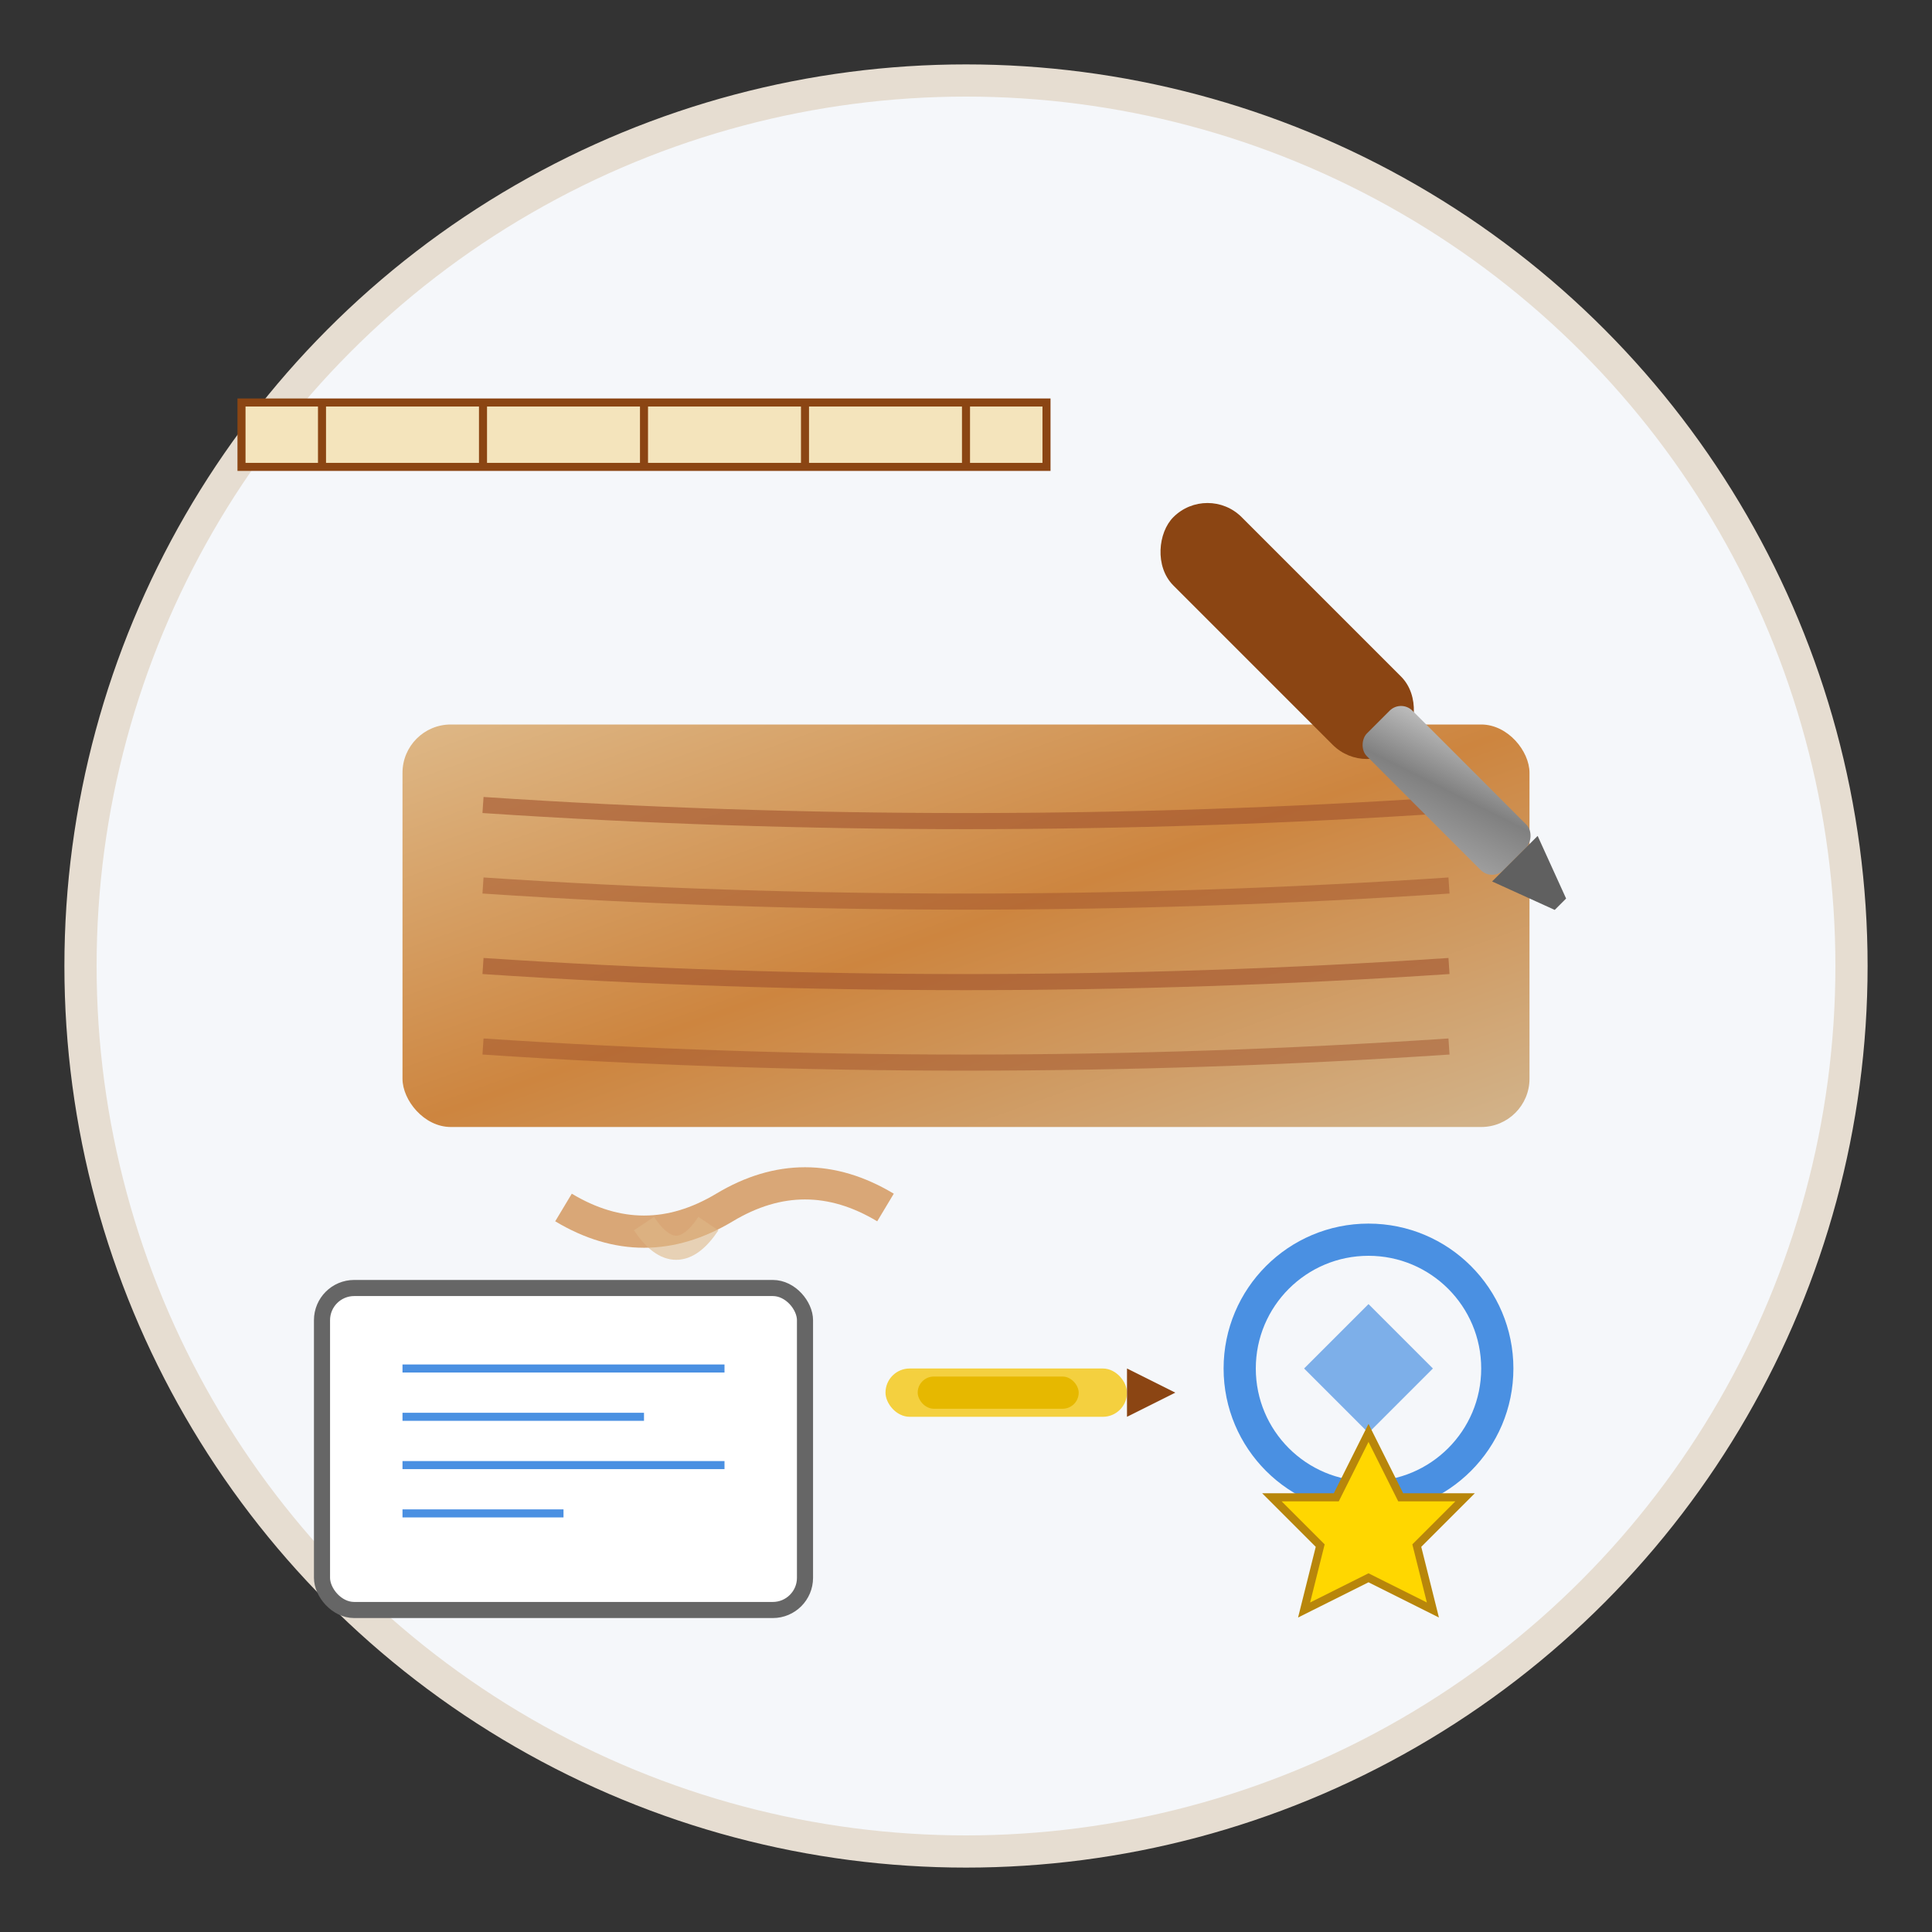 <svg xmlns="http://www.w3.org/2000/svg" viewBox="0 0 120 120" width="120" height="120">
  <rect x="0" y="0" width="120" height="120" fill="#333333" stroke="none"/>
  <defs>
    <linearGradient id="customWood" x1="0%" y1="0%" x2="100%" y2="100%">
      <stop offset="0%" style="stop-color:#DEB887;stop-opacity:1" />
      <stop offset="50%" style="stop-color:#CD853F;stop-opacity:1" />
      <stop offset="100%" style="stop-color:#D2B48C;stop-opacity:1" />
    </linearGradient>
    
    <linearGradient id="toolMetal" x1="0%" y1="0%" x2="100%" y2="100%">
      <stop offset="0%" style="stop-color:#C0C0C0;stop-opacity:1" />
      <stop offset="50%" style="stop-color:#808080;stop-opacity:1" />
      <stop offset="100%" style="stop-color:#A0A0A0;stop-opacity:1" />
    </linearGradient>
  </defs>
  
  <!-- Background circle -->
  <circle cx="60" cy="60" r="55" fill="#F5F7FA" stroke="#E6DDD1" stroke-width="2"/>
  
  <!-- Wood plank being shaped -->
  <rect x="25" y="45" width="70" height="25" fill="url(#customWood)" rx="3"/>
  
  <!-- Wood grain lines -->
  <path d="M 30 50 Q 60 52 90 50" stroke="#A0522D" stroke-width="1" fill="none" opacity="0.6"/>
  <path d="M 30 55 Q 60 57 90 55" stroke="#A0522D" stroke-width="1" fill="none" opacity="0.5"/>
  <path d="M 30 60 Q 60 62 90 60" stroke="#A0522D" stroke-width="1" fill="none" opacity="0.6"/>
  <path d="M 30 65 Q 60 67 90 65" stroke="#A0522D" stroke-width="1" fill="none" opacity="0.5"/>
  
  <!-- Chisel tool -->
  <g transform="translate(75, 30) rotate(45)">
    <!-- Handle -->
    <rect x="0" y="0" width="20" height="6" fill="#8B4513" rx="3"/>
    <!-- Metal blade -->
    <rect x="18" y="1" width="12" height="4" fill="url(#toolMetal)" rx="1"/>
    <!-- Blade edge -->
    <polygon points="30,1 34,2.5 34,3.5 30,5" fill="#606060"/>
  </g>
  
  <!-- Measuring ruler -->
  <rect x="15" y="25" width="50" height="4" fill="#F4E4BC" stroke="#8B4513" stroke-width="0.5"/>
  <!-- Ruler markings -->
  <line x1="20" y1="25" x2="20" y2="29" stroke="#8B4513" stroke-width="0.5"/>
  <line x1="30" y1="25" x2="30" y2="29" stroke="#8B4513" stroke-width="0.5"/>
  <line x1="40" y1="25" x2="40" y2="29" stroke="#8B4513" stroke-width="0.5"/>
  <line x1="50" y1="25" x2="50" y2="29" stroke="#8B4513" stroke-width="0.5"/>
  <line x1="60" y1="25" x2="60" y2="29" stroke="#8B4513" stroke-width="0.5"/>
  
  <!-- Design blueprint/sketch -->
  <rect x="20" y="80" width="30" height="20" fill="#FFFFFF" stroke="#666666" stroke-width="1" rx="2"/>
  <!-- Blueprint lines -->
  <line x1="25" y1="85" x2="45" y2="85" stroke="#4A90E2" stroke-width="0.5"/>
  <line x1="25" y1="88" x2="40" y2="88" stroke="#4A90E2" stroke-width="0.5"/>
  <line x1="25" y1="91" x2="45" y2="91" stroke="#4A90E2" stroke-width="0.5"/>
  <line x1="25" y1="94" x2="35" y2="94" stroke="#4A90E2" stroke-width="0.5"/>
  
  <!-- Pencil -->
  <g transform="translate(55, 85)">
    <!-- Pencil body -->
    <rect x="0" y="0" width="15" height="3" fill="#F4D03F" rx="1.5"/>
    <!-- Pencil tip -->
    <polygon points="15,0 18,1.5 15,3" fill="#8B4513"/>
    <!-- Pencil detail -->
    <rect x="2" y="0.5" width="10" height="2" fill="#E6B800" rx="1"/>
  </g>
  
  <!-- Wood shavings -->
  <path d="M 35 75 Q 40 78 45 75 Q 50 72 55 75" stroke="#CD853F" stroke-width="2" fill="none" opacity="0.7"/>
  <path d="M 40 76 Q 42 79 44 76" stroke="#DEB887" stroke-width="1.5" fill="none" opacity="0.6"/>
  
  <!-- Customization symbols -->
  <circle cx="85" cy="85" r="8" fill="none" stroke="#4A90E2" stroke-width="2"/>
  <path d="M 81 85 L 85 81 L 89 85 L 85 89 Z" fill="#4A90E2" opacity="0.7"/>
  
  <!-- Craftsmanship star -->
  <g transform="translate(85, 95)">
    <path d="M 0,-6 L 2,-2 L 6,-2 L 3,1 L 4,5 L 0,3 L -4,5 L -3,1 L -6,-2 L -2,-2 Z" 
          fill="#FFD700" stroke="#B8860B" stroke-width="0.5"/>
  </g>
</svg>
